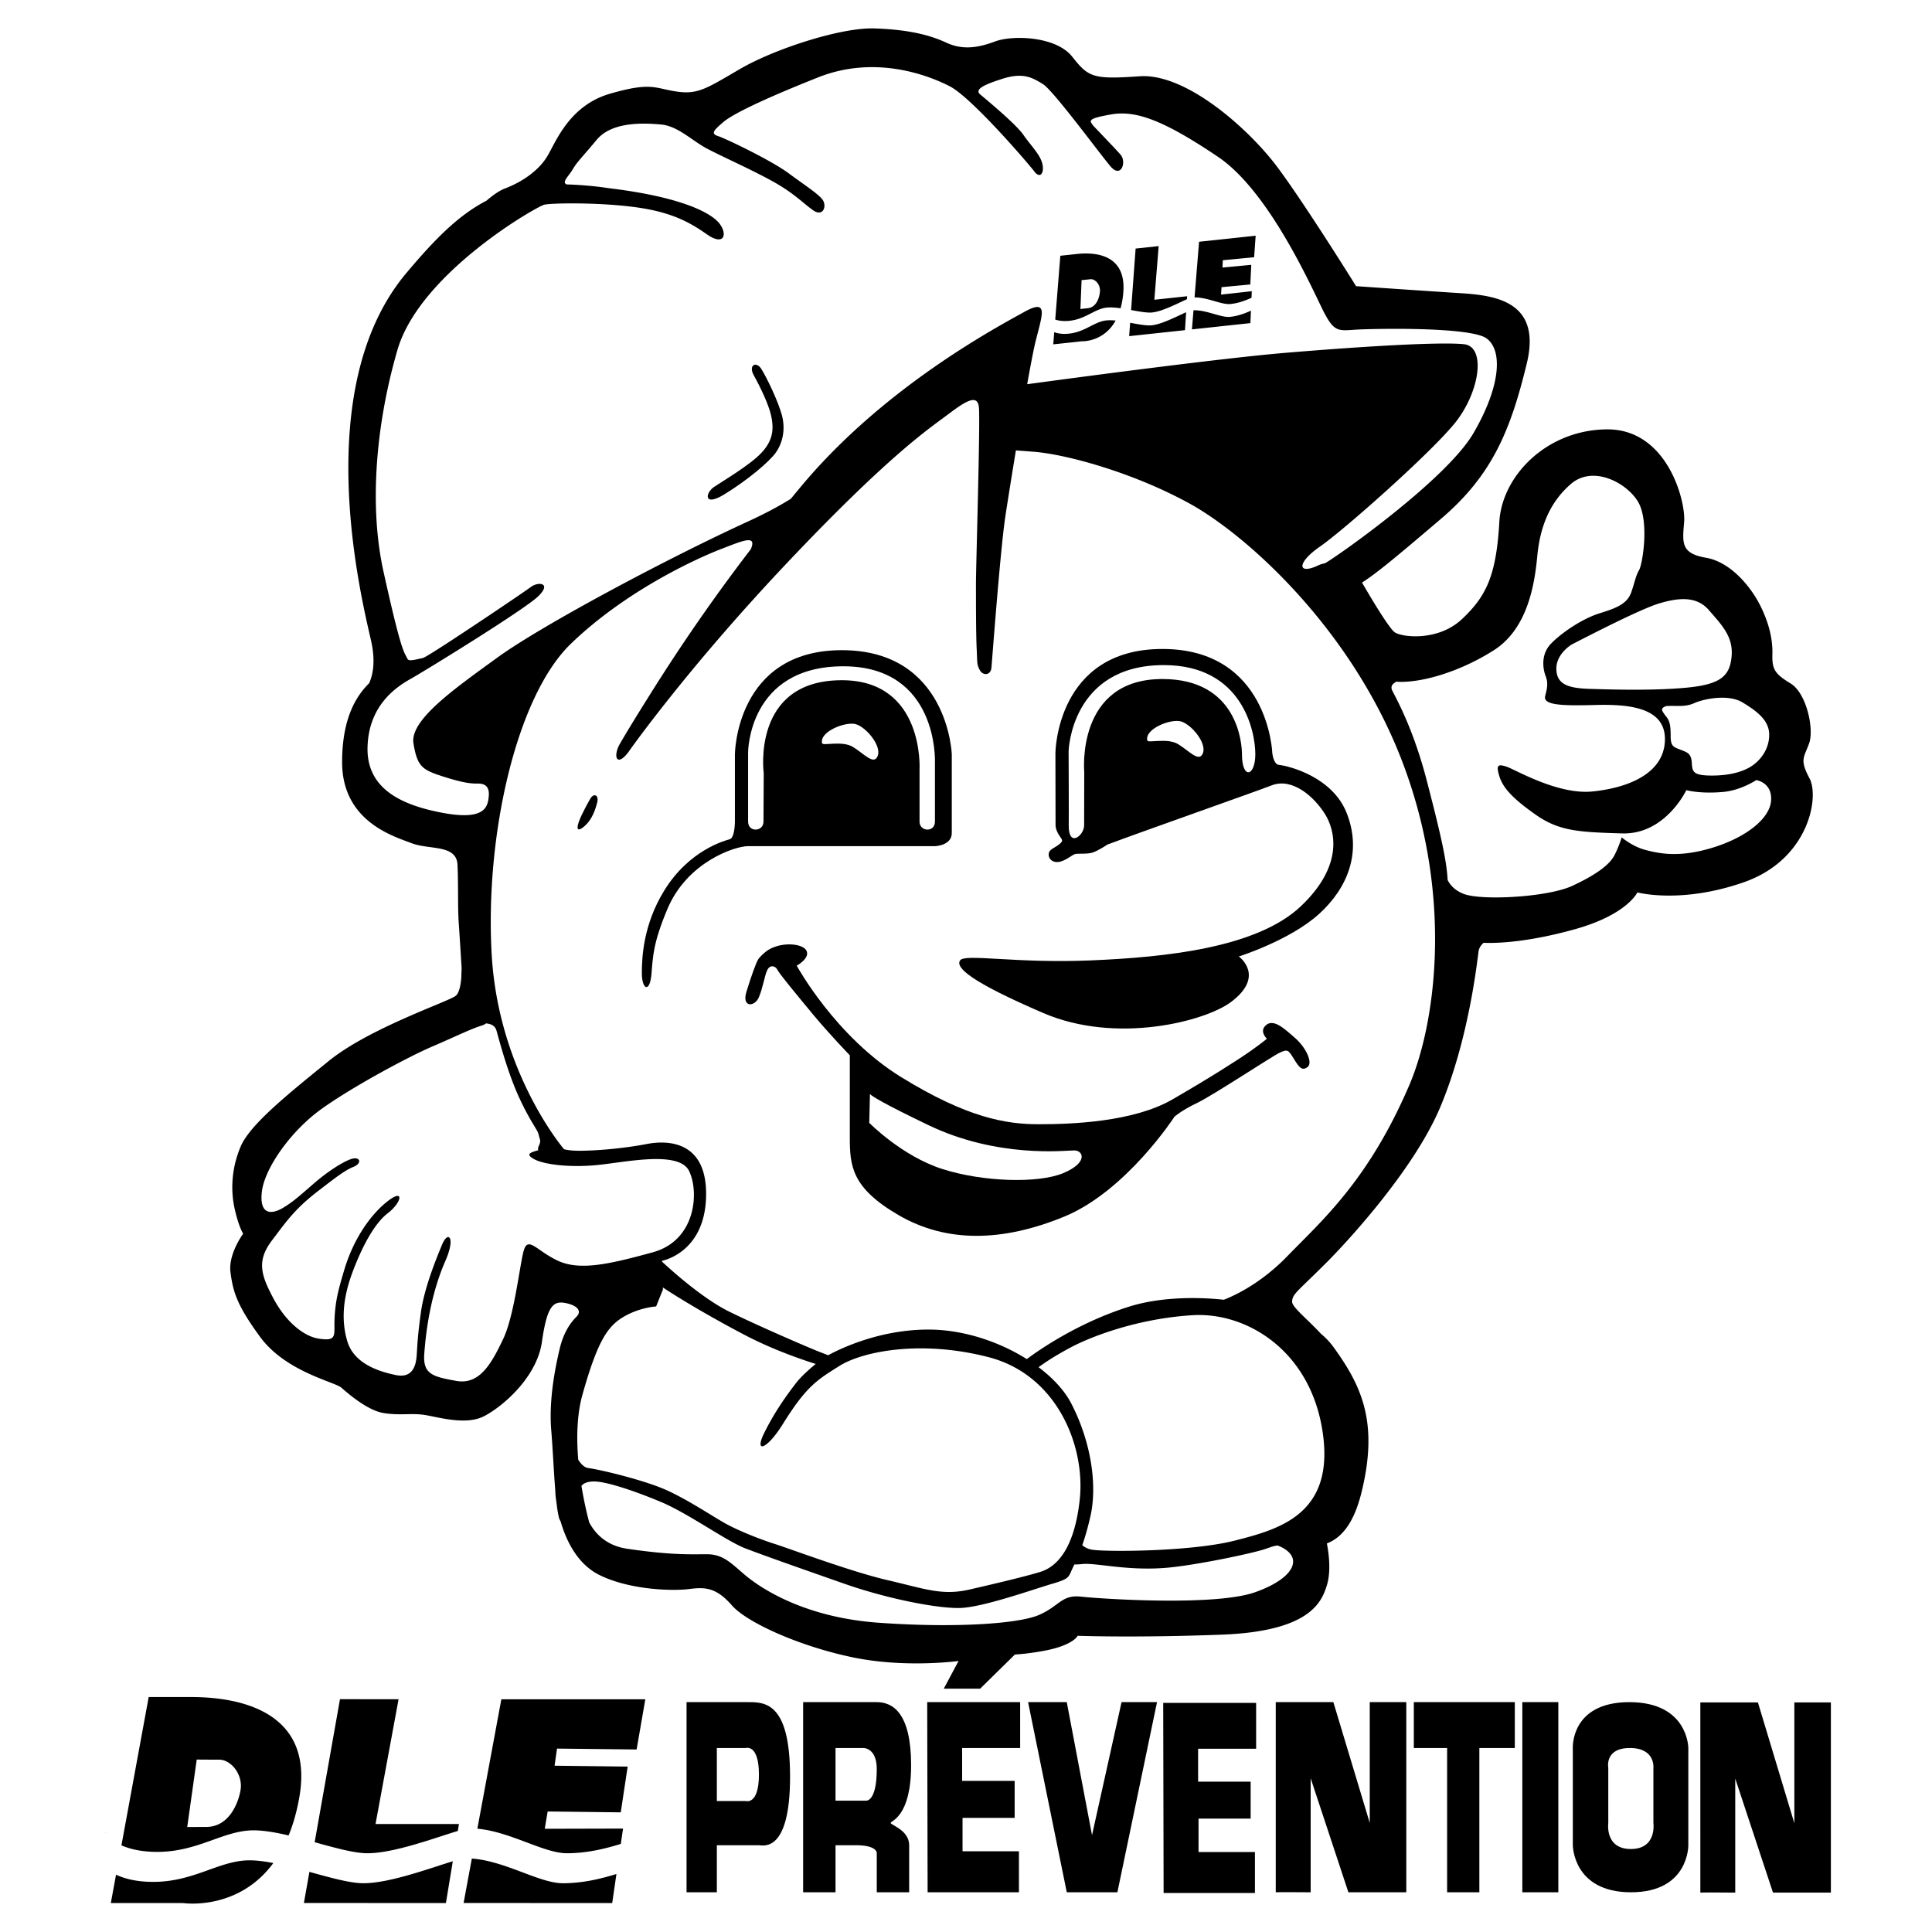 <svg xmlns="http://www.w3.org/2000/svg" width="2500" height="2500" viewBox="0 0 192.756 192.756"><g fill-rule="evenodd" clip-rule="evenodd"><path fill="#fff" d="M0 0h192.756v192.756H0V0z"/><path d="M74.417 169.822h-5.92v18.971h3.023v-4.695h4.198c.381 0 3.107.84 3.107-6.842s-2.689-7.434-4.408-7.434zm0 9.867H71.52v-5.291h2.897s1.301-.414 1.301 2.648-1.301 2.643-1.301 2.643zM88.861 181.873c0-.211 2.04-.588 2.04-5.752 0-5.162-1.787-6.299-3.426-6.299h-7.347v18.971h3.233v-4.695h2.059c2.058 0 2.056.756 2.056.756v3.939h3.232v-4.695c0-1.511-1.847-2.016-1.847-2.225zm-2.476-2.219H83.36v-5.256h2.77s1.345-.051 1.345 2.105c-.001 3.335-1.09 3.151-1.09 3.151zM92.507 169.822h9.274v4.576h-5.789v3.284h5.24v3.687h-5.199v3.334h5.627v4.09h-9.111l-.042-18.971zM102.572 169.822h3.86l2.519 13.274 2.947-13.274h3.538l-3.954 18.971h-5.05l-3.86-18.971zM116.053 169.896h9.271v4.577h-5.789v3.283h5.242v3.685h-5.199v3.336h5.627v4.09h-9.111l-.041-18.971zM127.281 169.822h5.748l3.631 12.051v-12.051h3.646v18.971h-5.777l-3.764-11.379v11.379s-3.484-.025-3.484 0v-18.971zM141.057 169.822h10.076v4.576h-3.537v14.395h-3.217v-14.395h-3.322v-4.576zM151.883 169.822h3.592v18.971h-3.592v-18.971zM168.445 184.098v-9.699s0-4.576-5.885-4.576c-5.883 0-5.639 4.576-5.639 4.576v9.699s0 4.695 5.801 4.695 5.723-4.695 5.723-4.695zm-5.736.379c-2.625 0-2.25-2.604-2.25-2.604v-5.488s-.404-1.986 2.156-1.986 2.346 1.986 2.346 1.986v5.488s.375 2.604-2.252 2.604zM169.643 169.854h5.746l3.633 12.049v-12.049h3.645v18.971h-5.775l-3.766-11.379v11.379s-3.482-.025-3.482 0l-.001-18.971zM94.161 168.48h3.628l4.469-4.394H96.503l-2.342 4.394zM58.894 79.685s-.885 1.529-1.167 2.374c-.282.845.04.886.684.282.644-.604.966-1.489 1.167-2.253.201-.766-.323-1.007-.684-.403zM72.275 49.316c2.281-1.398 4.489-3.238 5.151-4.195s.957-2.281.589-3.68-1.545-3.827-2.061-4.637c-.515-.81-1.325-.368-.736.663 0 0 1.325 2.355 1.693 3.9.368 1.545.147 2.649-.957 3.827-1.104 1.177-3.827 2.796-4.71 3.385-.883.59-1.092 2.039 1.031.737zM93.279 84.42s1.681-.038 1.681-1.315v-7.857s-.365-10.38-10.965-10.38-10.673 10.38-10.673 10.38v6.726s0 1.605-.512 1.754c-.511.149-4.093 1.097-6.58 5.19-2.047 3.362-2.193 6.579-2.193 8.187 0 1.609.804 2.047.967 0 .139-1.749.188-3.106 1.592-6.433 1.974-4.679 6.725-6.252 8.041-6.252h18.642zm-5.702-9.025c-.365 1.023-1.389-.22-2.486-.877-1.096-.658-2.997-.073-3.07-.365-.289-1.155 2.339-2.193 3.363-1.901s2.559 2.119 2.193 3.143zm-12.939-.331s0-8.588 9.503-8.588c9.504 0 9.138 9.539 9.138 9.539v5.959c0 1.1-1.536 1.021-1.536 0v-5.193s.512-8.916-7.749-8.916c-9.064 0-7.796 9.284-7.796 9.284s-.025 3.798-.025 4.825-1.535 1.093-1.535 0v-6.91zM127.594 76.313c-.545-.058-.656-1.184-.656-1.184s-.365-10.381-10.965-10.381c-10.602 0-10.674 10.381-10.674 10.381l.014 7.216s-.01.41.332.95c.34.54.51.567 0 .965-.512.398-.994.482-1.021.965-.029.482.426.88 1.049.766.625-.114 1.25-.653 1.533-.766s1.221.028 1.816-.17 1.539-.838 1.539-.838l.031.009c2.664-1.018 14.26-5.092 16.297-5.876 2.037-.783 4.227 1.116 5.332 2.912.916 1.488 1.953 5.001-2.434 9.153-4.387 4.152-13.475 5.092-20.996 5.406-7.521.313-12.536-.706-13.005 0-.47.705 1.018 2.115 8.304 5.25 7.285 3.133 16.127.842 18.725-1.098 3.486-2.604.783-4.544.783-4.544s5.086-1.603 7.99-4.23c2.904-2.628 4.309-6.217 2.762-10.104-1.409-3.546-5.664-4.666-6.756-4.782zm-7.571-1.194c-.365 1.023-1.389-.22-2.484-.877-1.098-.658-2.998-.073-3.07-.366-.289-1.155 2.338-2.193 3.361-1.9s2.559 2.119 2.193 3.143zm3.889.129c-.002-.972-.367-7.502-7.939-7.502-8.67 0-7.797 9.284-7.797 9.284s-.012 4.289-.012 5.315c0 1.027-1.566 2.272-1.535 0 .016-1.093-.014-7.4-.014-7.4s.217-8.588 9.502-8.588c7.871 0 9.127 6.651 9.127 8.891s-1.332 2.553-1.332 0z"/><path d="M129.219 103.568c-1.102-.963-2.133-1.928-2.889-1.307-.756.619.068 1.375.068 1.375s-.48.412-1.65 1.238c-1.17.824-3.852 2.545-7.771 4.814-3.922 2.27-10.111 2.477-13.344 2.477-3.234 0-7.085-.619-13.688-4.678-6.604-4.057-10.455-11.141-10.455-11.141s1.375-.757.963-1.513c-.413-.757-2.683-.895-3.989.069 0 0-.619.481-.826.825-.207.344-.688 1.65-1.169 3.232-.482 1.582.825 1.514 1.238.551s.55-2.064.825-2.682c.275-.619.826-.482 1.032-.07.206.414 1.857 2.408 3.508 4.402 1.65 1.994 3.714 4.127 3.714 4.127v8.117c0 2.889.138 5.09 4.884 7.84 4.746 2.752 10.317 2.684 16.508.139 6.189-2.545 11.004-9.975 11.004-9.975s.688-.619 2.27-1.375 7.498-4.678 8.254-5.021c.758-.344.826-.275 1.377.619.549.895.824 1.238 1.375.826.55-.414-.14-1.926-1.239-2.889zm-23.129 13.471c-2.5 1.051-8.027.887-12.072-.406-4.045-1.293-7.292-4.607-7.292-4.607l.068-2.871c.246.242 1.384.961 5.815 3.09 6.948 3.338 13.661 2.533 14.567 2.533.904-.001 1.414 1.21-1.086 2.261z"/><path d="M180.537 77.658c-1.002-1.875-.566-2.048-.043-3.487.521-1.438-.262-5.013-1.832-5.972-1.568-.958-1.873-1.395-1.83-2.92s-.348-3.139-1.221-4.882c-.871-1.744-2.877-4.315-5.404-4.751-2.527-.436-2.354-1.482-2.18-3.574.174-2.092-1.697-9.29-7.719-9.234-6.023.055-10.463 4.662-10.719 9.234-.305 5.361-1.307 7.41-3.705 9.676-2.396 2.267-5.971 1.831-6.711 1.351-.568-.367-2.438-3.518-3.283-4.975 1.588-1.019 3.725-2.826 7.869-6.353 5.1-4.34 6.943-8.789 8.57-15.516 1.629-6.727-4.014-6.835-7.377-7.053-3.363-.217-9.656-.651-9.656-.651s-4.992-8.029-7.812-11.827c-2.822-3.797-9.113-9.44-13.779-9.114s-5.1.109-6.729-1.953c-1.627-2.061-5.967-2.17-7.703-1.519-1.736.651-3.254.868-4.882.108-1.627-.759-3.798-1.302-7.161-1.41S77.248 4.9 73.884 6.853c-3.363 1.953-4.231 2.604-6.401 2.278-2.17-.325-2.496-.977-6.618.217-4.123 1.194-5.425 4.882-6.293 6.293-.868 1.411-2.51 2.525-4.162 3.151-.593.224-1.245.687-1.873 1.231-2.854 1.475-5.256 3.944-8.144 7.397-9.476 11.549-4.365 32.119-3.376 36.483.454 2.006.212 3.368-.182 4.254-.966.972-2.703 3.038-2.703 7.87 0 5.951 5.17 7.414 6.926 8.097s4.487.098 4.585 2.146c.098 2.049.013 4.197.126 5.819s.288 4.522.288 4.522-.016.389-.034.94c-.061.75-.211 1.533-.569 1.811-.759.592-8.611 3.209-12.663 6.5-4.053 3.293-7.852 6.332-8.78 8.527s-1.013 4.391-.591 6.248c.422 1.857.845 2.447.845 2.447s-1.52 2.027-1.267 3.885.588 3.191 2.955 6.416c2.557 3.484 7.43 4.475 8.105 5.064.675.592 2.617 2.279 4.221 2.533s2.702 0 3.968.17c1.266.168 4.136 1.096 5.994.168 1.857-.928 5.318-3.883 5.825-7.43.507-3.545 1.098-4.137 2.364-3.883s1.604.844 1.098 1.35c-.507.508-1.267 1.436-1.688 3.209-.422 1.773-1.098 5.064-.845 8.105.16 1.91.252 4.154.403 5.998.005.211.017.434.045.678.02.178.047.367.076.562.066.566.142 1.064.235 1.457.039.162.103.297.176.416.588 2.041 1.734 4.287 3.85 5.344 3.038 1.52 7.378 1.627 9.006 1.41s2.712-.107 4.231 1.629 6.835 4.121 12.152 5.207c5.317 1.086 10.634.326 10.634.326l4.124-.652s1.084.217 4.123-.324c3.037-.543 3.471-1.52 3.471-1.52s5.535.217 14.322-.109c8.789-.324 9.994-3.203 10.525-4.881.406-1.285.268-2.898.016-4.223 1.508-.578 2.713-2.078 3.457-5.109 1.705-6.949.043-10.588-2.863-14.568a6.99 6.99 0 0 0-1.182-1.234c-1.412-1.531-2.939-2.695-2.883-3.246.055-.77.547-.973 3.57-4.004 1.443-1.449 8.473-8.867 11.207-15.359 2.904-6.9 3.707-14.772 3.828-15.56.059-.376.281-.655.5-.845.891.042 4.072.059 9.156-1.368 5.172-1.451 6.189-3.661 6.189-3.661s4.316 1.177 10.592-1.003c6.502-2.258 7.584-8.5 6.582-10.374zm-6.687-7.578c1.414.854 2.664 1.775 2.664 3.221s-.855 2.499-1.645 3.057c-.789.559-2.104 1.02-4.076 1.02s-1.939-.428-2.006-1.315c-.064-.887-.426-.986-1.084-1.249-.658-.263-1.02-.296-1.02-1.314 0-1.02-.066-1.513-.395-1.94s-.559-.723-.428-.888c.133-.165.395-.23.395-.23 1.02-.066 1.842.131 2.795-.296s3.388-.921 4.8-.066zm-8.25-9.896c1.906-.559 3.682-.723 4.898.69 1.215 1.414 2.432 2.597 2.268 4.569-.164 1.973-1.053 2.827-4.406 3.156-3.352.329-7.592.197-9.73.131-2.137-.065-3.32-.427-3.352-1.972-.033-1.545 1.545-2.465 1.545-2.465 1.741-.887 6.868-3.55 8.777-4.109zM44.18 81.101c-4.195-.781-7.609-2.439-7.511-6.536.098-4.098 2.731-5.951 4.292-6.829 1.561-.878 11.219-6.829 12.682-8.194s.098-1.561-.683-.976-9.463 6.438-10.633 7.024l-.104.051c-1.704.39-1.439.283-1.747-.255-.33-.576-.824-2.059-2.224-8.4-1.4-6.341-.824-14.412 1.4-22.071 2.224-7.659 13.918-14.33 14.659-14.495.741-.165 5.353-.247 9.059.248 3.706.494 5.518 1.564 7.165 2.718 1.647 1.153 2.059.082 1.318-.988-.741-1.071-3.624-2.718-11.118-3.624a34.904 34.904 0 0 0-4.213-.374l-.006-.004c-.488-.244.213-.792.64-1.524.428-.731.854-1.098 2.379-2.928 1.524-1.829 4.696-1.677 6.404-1.524s3.049 1.586 4.605 2.409c1.555.823 4.208 1.982 6.435 3.202 2.226 1.22 3.049 2.165 4.117 2.928 1.067.762 1.433-.458.945-1.068-.488-.61-1.647-1.341-3.385-2.622s-6.251-3.446-7.014-3.69c-.763-.244-.427-.58.488-1.372.915-.793 3.812-2.227 9.483-4.483 5.672-2.257 10.948-.244 13.144.885 2.195 1.128 7.899 7.776 8.446 8.508.549.732 1.008.183.795-.763-.215-.945-1.16-1.83-1.893-2.897-.73-1.067-3.719-3.537-4.299-4.025-.58-.488.213-.946 2.256-1.586 2.043-.641 2.959-.092 3.996.549 1.037.64 5.672 6.953 6.738 8.203 1.068 1.25 1.617-.458 1.008-1.159-.611-.701-2.715-2.866-2.766-2.942-.301-.451-.65-.651 1.844-1.085 2.496-.434 5.316.651 10.635 4.232 5.316 3.581 9.656 13.78 10.633 15.624.977 1.845 1.41 1.736 3.037 1.628 1.629-.108 11.502-.325 13.129.868s1.41 4.774-1.303 9.439c-2.686 4.622-13.459 12.221-14.822 12.996-.223.04-.451.105-.68.213-2.061.97-2.182-.243.182-1.88 2.365-1.637 10.854-9.154 13.4-12.247s3.213-7.7.969-7.942c-2.242-.243-9.699.182-17.703.849-6.344.529-20.348 2.391-25.877 3.14.344-1.928.65-3.523.85-4.321.662-2.649 1.324-4.268-1.178-2.87-2.502 1.398-13.835 7.359-22.152 17.295-.374.446-.738.887-1.099 1.326-1.1.69-2.501 1.451-4.289 2.271-8.292 3.804-20.681 10.438-24.973 13.56-4.292 3.121-8.779 6.243-8.389 8.584.39 2.341.878 2.634 3.024 3.317s2.829.683 3.414.683 1.171.195 1.073 1.268c-.096 1.07-.388 2.436-4.583 1.656zm11.489 44.686c-2.195-1.014-3.039-2.617-3.461-.846-.422 1.773-.929 6.416-2.026 8.695-1.097 2.281-2.28 4.561-4.644 4.139-2.364-.424-3.356-.666-3.208-2.703.312-4.297 1.246-7.314 2.111-9.285 1.049-2.393.253-3.041-.338-1.605s-1.773 4.307-2.11 6.754c-.338 2.449-.338 3.125-.422 4.307s-.507 2.279-2.111 1.941-4.137-1.098-4.812-3.377c-.676-2.279-.338-4.559.506-6.838.845-2.279 2.101-4.83 3.536-5.928 1.436-1.098 1.698-2.6-.159-1.08s-3.356 4.016-4.137 6.584c-.684 2.254-.929 3.293-1.013 4.982-.085 1.688.34 2.328-1.604 2.025-1.428-.223-3.208-1.604-4.475-3.967-1.266-2.365-1.721-3.781-.169-5.826 1.414-1.863 2.244-3.107 4.56-4.896 1.883-1.455 2.726-2.1 3.568-2.443.93-.377.653-1.104-.276-.766s-2.401 1.32-3.667 2.418-2.108 1.867-3.122 2.459-2.329.779-2.076-1.584c.253-2.363 2.87-6.078 5.91-8.273s8.696-5.234 11.06-6.246c2.363-1.014 3.883-1.773 4.98-2.111.169-.053.309-.127.429-.215.538.061.9.244 1.045.752.195.684 1.073 4.098 2.244 6.635 1.171 2.535 1.854 3.219 1.951 3.707.097.486.292.584 0 1.17a.526.526 0 0 0-.037.393c-.857.236-1.288.412-.397.898.929.506 3.377.844 6.163.59s8.273-1.52 9.287.592c1.013 2.109.675 6.922-3.63 8.104-4.306 1.182-7.261 1.858-9.456.844zm2.449 13.338c1.52-5.402 2.532-6.838 4.137-7.768 1.604-.928 3.208-1.012 3.208-1.012l.676-1.689-.006-.209c1.677 1.127 5.136 3.17 8.361 4.842 2.601 1.346 5.323 2.297 6.891 2.793-.616.504-1.464 1.252-2.001 1.953-.921 1.205-2.056 2.764-3.118 4.891-1.063 2.125.233 1.732 1.842-.852 2.338-3.756 3.402-4.393 5.669-5.811 2.268-1.416 8.079-2.621 14.881-.85 6.803 1.771 9.637 8.857 9.07 14.172s-2.551 6.803-3.896 7.229c-1.348.426-4.322 1.135-7.087 1.771-2.764.639-4.464-.07-8.149-.922-3.685-.85-9.708-3.117-11.268-3.613-1.559-.496-3.685-1.346-4.96-2.055s-3.685-2.338-5.882-3.33c-2.197-.992-6.661-2.057-7.795-2.197-.387-.049-.723-.396-1-.832-.179-2.14-.143-4.486.427-6.511zm73.847 3.779c1.201 8.15-4.297 9.668-8.781 10.805-4.486 1.137-13.268 1.137-14.342.885a2.001 2.001 0 0 1-.863-.428c.262-.754.541-1.693.812-2.879.707-3.117.07-7.441-1.914-11.268-.662-1.277-1.809-2.521-3.26-3.615.488-.342 1.234-.902 3.076-1.902 2.211-1.201 6.949-2.969 12.32-3.285 5.37-.317 11.753 3.537 12.952 11.687zm-6.76 15.959c-4.014 1.41-15.406.65-17.359.434s-2.17.977-4.232 1.846c-2.061.867-8.354 1.301-15.949.758-7.596-.541-11.936-3.58-13.346-4.773-1.411-1.193-2.17-2.061-3.798-2.061s-3.472.107-7.921-.543c-2.015-.295-3.16-1.414-3.812-2.631-.158-.586-.5-1.939-.777-3.654.246-.285.694-.469 1.458-.424 1.205.07 3.827.922 6.519 2.055 2.693 1.135 6.52 3.898 8.362 4.607 1.842.709 5.669 2.055 9.92 3.543s9.283 2.479 11.551 2.408c2.268-.07 7.441-1.912 9.141-2.408 1.701-.496 1.631-.639 1.984-1.418.066-.146.148-.314.242-.514.217.004.469-.008.768-.041 1.355-.154 4.422.693 8.34.379 2.896-.234 8.719-1.453 9.982-1.896.656-.229.971-.338 1.211-.33 2.706 1.085 1.728 3.253-2.284 4.663zm15.408-50.615c-4.092 9.561-8.805 13.6-12.172 17.078-2.68 2.77-5.359 3.975-6.34 4.35-3.336-.357-6.756-.145-9.344.656-5.199 1.607-9.215 4.443-10.312 5.266-2.781-1.752-6.355-2.947-9.812-2.947-4.81 0-8.693 1.85-10.007 2.561-.441-.17-.866-.334-1.118-.436-.709-.283-5.386-2.268-8.717-3.896-2.531-1.24-5.47-3.828-6.735-4.998l-.003-.094s4.222-.76 4.391-6.332c.168-5.572-3.715-5.742-5.91-5.318-2.195.422-4.896.674-6.754.674-.678 0-1.163-.066-1.508-.152h.004s-6.536-7.609-7.219-19.413c-.683-11.804 2.439-25.753 7.902-31.021 5.462-5.268 12.486-8.486 15.022-9.462 2.163-.832 3.543-1.449 2.936.019-5.368 7.006-8.826 12.535-10.37 14.995-1.987 3.165-2.774 4.564-2.774 4.564-.61 1.22-.203 2.156.896.732 0 0 5.706-8.167 15.788-18.838C88.54 45.563 92.587 42.84 94.354 41.515c1.766-1.324 3.164-2.354 3.312-.883.146 1.472-.295 15.823-.295 17.589s0 5.152.074 6.55c.072 1.398 0 1.472.295 2.061.293.589 1.104.589 1.176-.221.074-.81.883-11.776 1.398-15.161.199-1.302.594-3.792 1.041-6.513.455.034 1.035.077 1.783.135 3.152.242 9.799 2.015 15.521 5.153 5.721 3.138 16.309 12.61 21.34 26.009 5.034 13.4 3.189 26.002.614 32.014zm36.088-28.367c-.131 1.831-2.572 3.705-5.885 4.707-3.312 1.003-5.273.567-6.625.218-1.35-.349-2.396-1.264-2.396-1.264s-.219.785-.697 1.744c-.48.959-1.787 1.961-4.229 3.095-2.439 1.133-8.936 1.482-10.766.828-.947-.339-1.426-.921-1.67-1.406l-.008-.109c-.121-2.001-.727-4.607-2.061-9.761s-2.971-8.063-3.457-9.034c-.221-.445.066-.723.443-.895.057.01.113.019.17.021 2.311.087 6.059-.958 9.502-3.138 3.443-2.179 4.098-6.712 4.359-9.458.262-2.746 1.176-5.274 3.355-7.148s5.492-.174 6.67 1.743c1.176 1.918.479 6.233.131 6.843-.35.61-.393 1.09-.785 2.223-.393 1.133-1.439 1.569-3.139 2.092-1.699.523-3.793 1.917-4.881 3.051-1.09 1.133-.742 2.659-.523 3.226.217.567.217 1.002-.043 1.961-.262.959 1.699 1.002 5.055.916 3.357-.087 7.018.261 6.887 3.574s-3.748 4.708-7.234 5.056c-3.486.349-7.76-2.223-8.588-2.484-.828-.261-1.045-.174-.697.959.35 1.133 1.266 2.179 3.617 3.835 2.354 1.656 4.316 1.744 8.631 1.874 4.316.131 6.408-4.315 6.408-4.315s1.395.392 3.705.174c1.779-.168 3.268-1.177 3.268-1.177s1.614.218 1.483 2.049zM30.87 186.758l-.55 3.104 14.169.006.688-4.17c-2.188.658-6.279 2.193-8.919 2.193-1.336 0-3.319-.565-5.388-1.133zM45.675 182.678l.115-.695-8.323-.002 2.299-12.449-5.846-.002-2.527 14.27c2.025.557 3.958 1.1 5.268 1.1 2.68-.002 6.853-1.582 9.014-2.222zM47.075 185.428l-.822 4.434 14.827.006.422-2.898c-1.539.473-3.351.922-5.345.922-2.349-.001-5.715-2.216-9.082-2.464zM61.938 183.967l.223-1.529-7.811.02.291-1.727 7.292.088.689-4.566-7.291-.088.242-1.707 7.942.088.868-5.006-14.363-.004-2.394 12.914c3.318.301 6.62 2.449 8.933 2.449 2.01-.001 3.834-.454 5.379-.932zM15.284 187.756c-1.682 0-2.882-.33-3.707-.717l-.52 2.828h7.198s5.458.836 9.018-3.992c-.851-.162-1.659-.271-2.377-.271-3.024 0-5.511 2.152-9.612 2.152zM18.526 169.312h-3.691l-2.719 14.799c.819.359 1.981.652 3.572.652 4.101 0 6.588-2.15 9.613-2.15 1.026 0 2.235.215 3.495.51.44-1.078.805-2.326 1.061-3.77 1.83-10.32-9.355-10.041-11.331-10.041zm5.477 9.256c-.154 1.006-.986 3.707-3.436 3.707-.849 0-1.888.008-1.888.008l.948-6.732s1.084.012 2.24.012c1.158-.001 2.377 1.433 2.136 3.005zM10.108 185.807c-.014 0-.019.01-.019.027.036-.018.046-.027.019-.027zM10.511 182.814c-.014 0-.019.012-.019.027.036-.015.047-.027.019-.027z"/><path d="M112.754 32.205l-.098 1.333 5.57-.598.113-1.789c-.836.37-2.387 1.191-3.424 1.304-.524.056-1.325-.099-2.161-.25zM118.42 29.854l.02-.298-3.271.351.432-5.354-2.299.247-.453 6.133c.818.149 1.598.296 2.113.241 1.052-.113 2.634-.958 3.458-1.32zM119.076 30.956l-.156 1.907 5.83-.626.055-1.241c-.586.265-1.281.531-2.066.616-.923.099-2.331-.694-3.663-.656zM124.863 29.71l.029-.656-3.068.339.047-.741 2.871-.271.098-1.958-2.871.271.031-.73 3.125-.299.152-2.151-5.646.606-.451 5.554c1.314-.014 2.695.754 3.604.656.79-.084 1.489-.353 2.079-.62zM106.664 33.286c-.66.071-1.145-.017-1.484-.146l-.096 1.215 2.83-.305s2.178.122 3.393-2.067a4.774 4.774 0 0 0-.943-.014c-1.19.129-2.087 1.143-3.7 1.317zM107.24 25.361l-1.451.156-.508 6.363c.336.117.803.192 1.43.125 1.611-.174 2.508-1.188 3.697-1.315.402-.043.887-.004 1.393.067a8.343 8.343 0 0 0 .275-1.637c.328-4.434-4.058-3.842-4.836-3.759zm2.504 3.677c-.021.431-.246 1.606-1.209 1.71-.334.036-.742.083-.742.083l.117-2.883s.426-.041.881-.089c.455-.049.988.504.953 1.179zM104.557 32.682c-.006 0-.008.005-.006.012.011-.009.015-.014.006-.012zM104.602 31.401c-.006 0-.008.005-.006.012.011-.008.015-.013.006-.012z"/></g></svg>